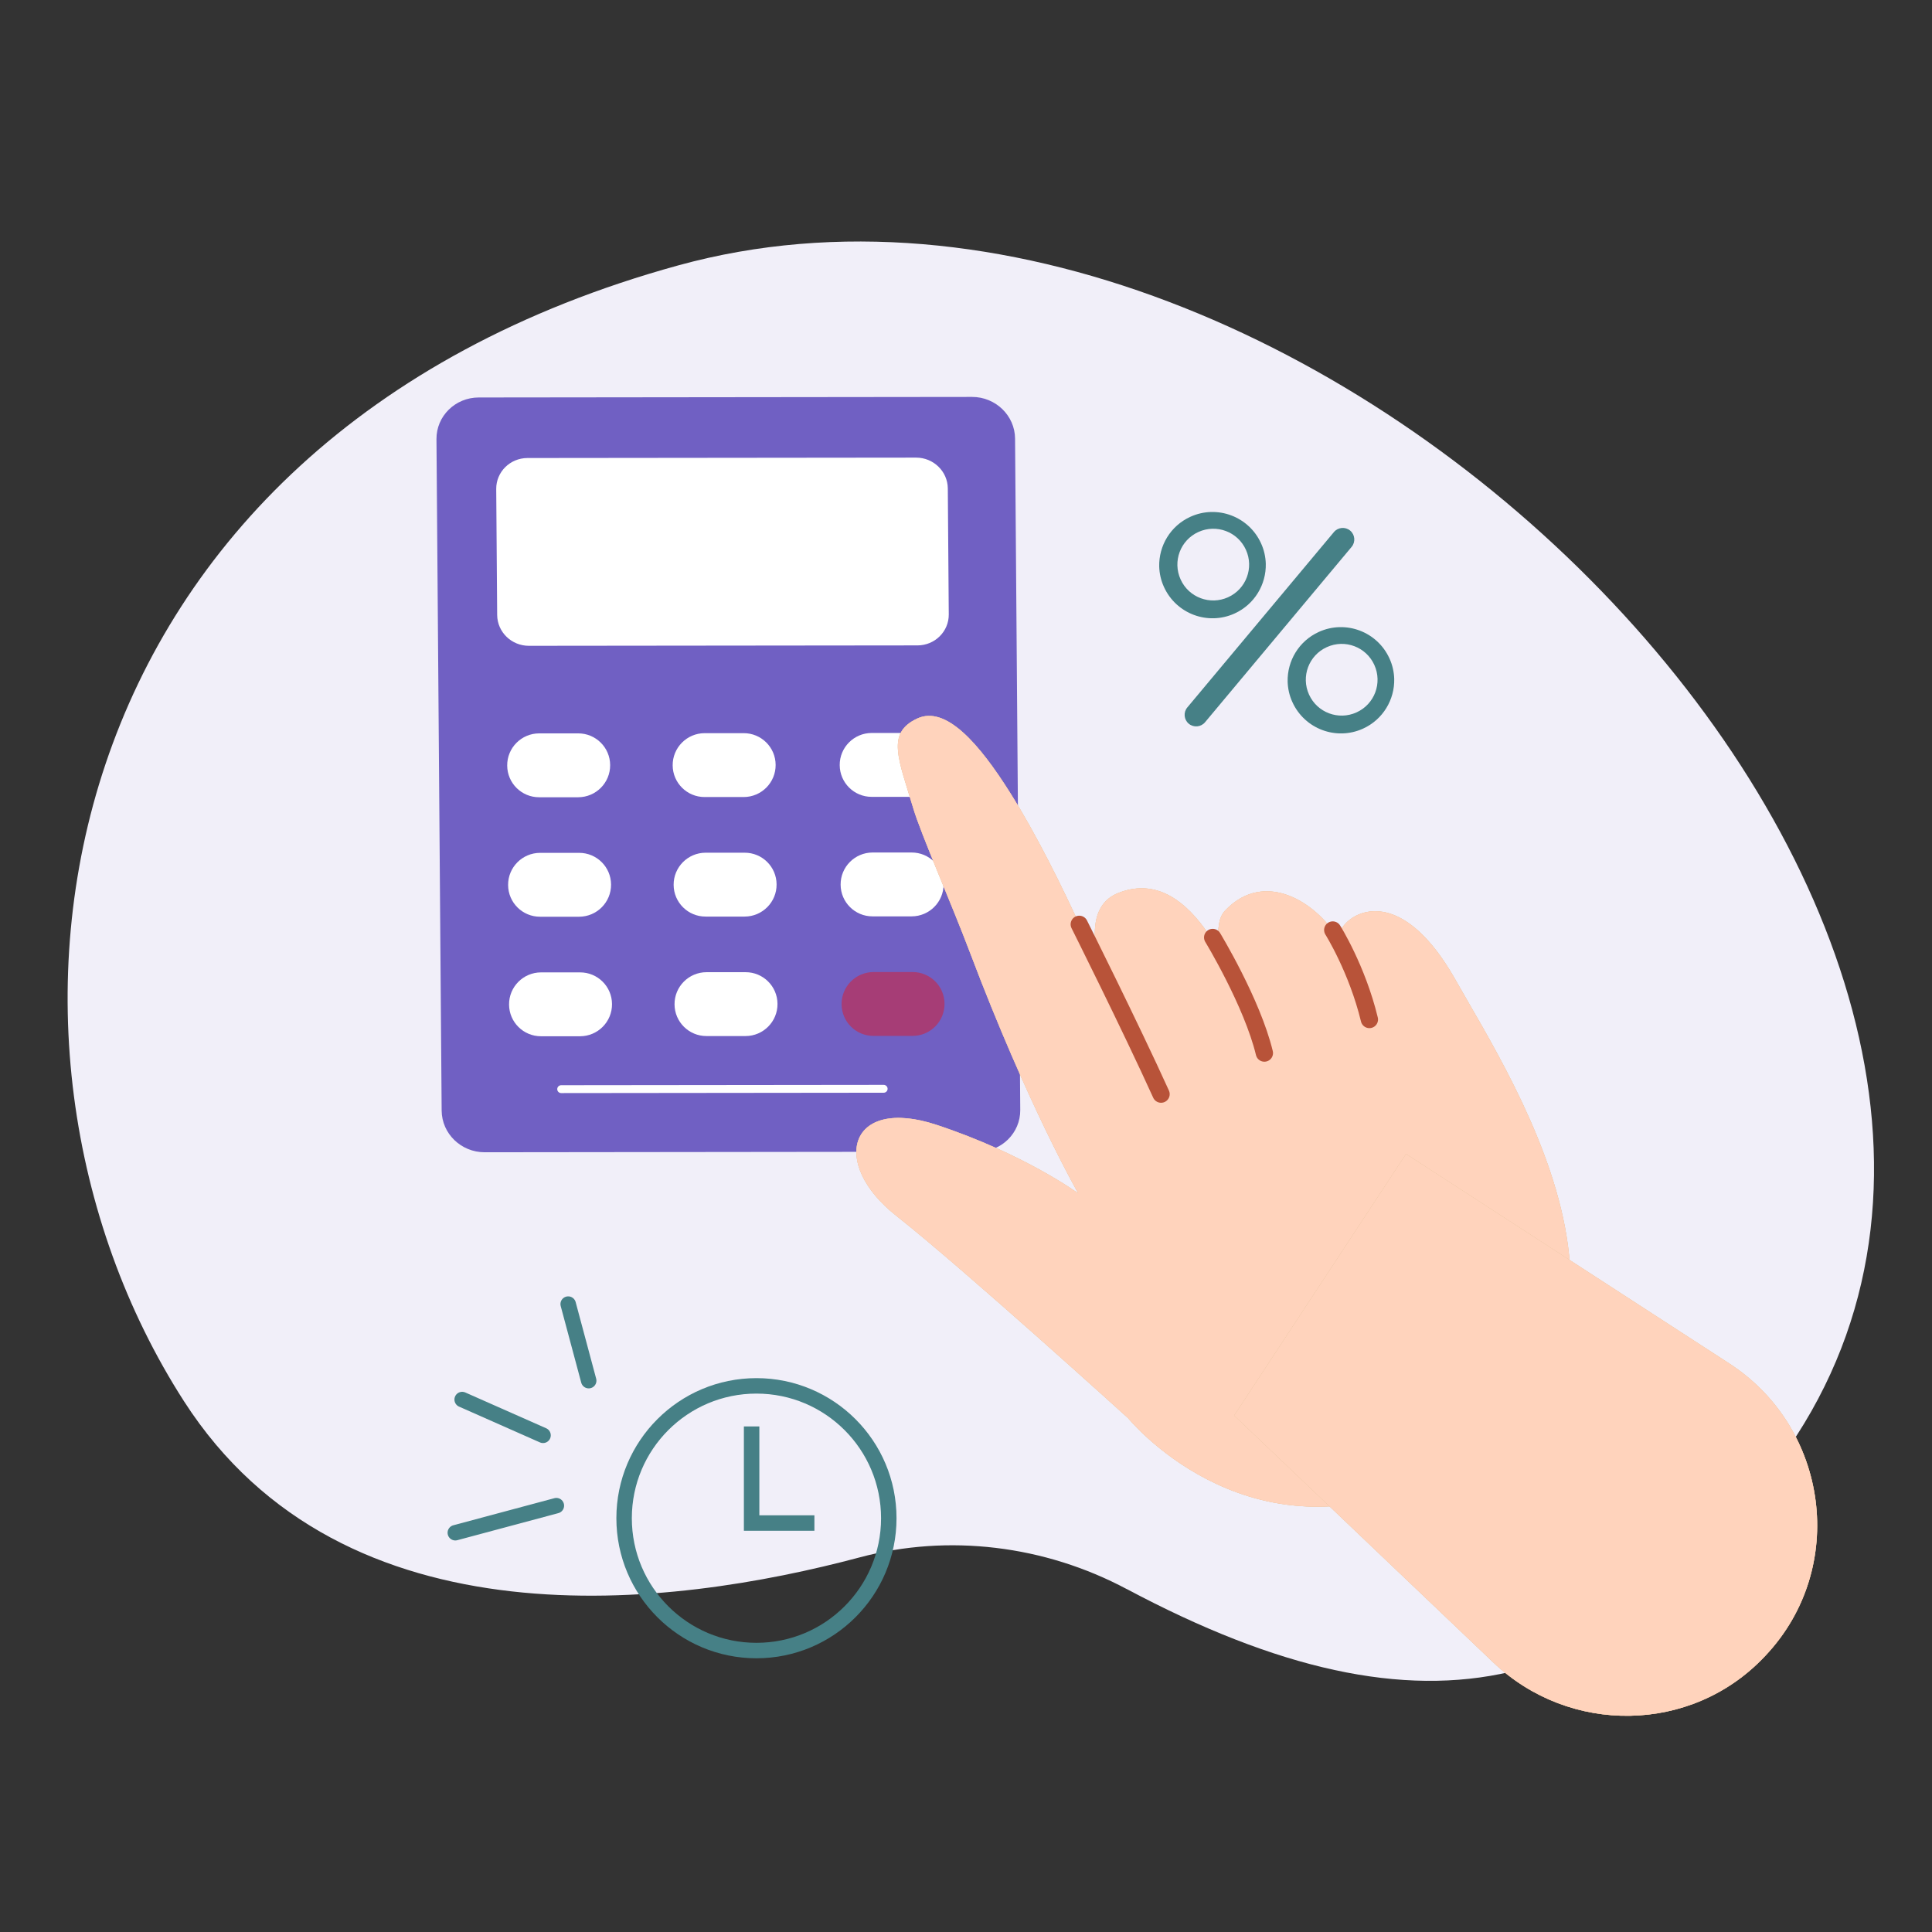 <svg width="200" height="200" viewBox="0 0 200 200" fill="none" xmlns="http://www.w3.org/2000/svg">
<rect x="0" y="0" width="200" height="200" fill="#333333" stroke="none"/>
<path d="M116.643 164.502C108.13 159.966 98.216 158.759 89.003 161.217C69.54 166.412 35.593 170.794 19.044 145.052C-4.946 107.735 4.347 45.595 70.218 27.471C136.088 9.347 220.567 95.085 185.977 148.625C168.282 176.016 147.826 181.11 116.647 164.498L116.643 164.502Z" fill="#F1EFF9"/>
<path d="M101.238 119.224L50.165 119.282C47.731 119.282 45.74 117.354 45.72 114.973L45.183 45.466C45.162 43.085 47.121 41.147 49.56 41.147L100.634 41.09C103.067 41.09 105.058 43.017 105.079 45.398L105.616 114.905C105.637 117.286 103.677 119.224 101.238 119.224Z" fill="#7060C3"/>
<path d="M94.984 66.405L54.746 66.447C53.172 66.447 51.89 65.201 51.874 63.665L51.776 50.614C51.765 49.077 53.031 47.826 54.6 47.821L94.838 47.779C96.412 47.779 97.694 49.025 97.71 50.562L97.809 63.612C97.819 65.149 96.553 66.4 94.984 66.405Z" fill="white"/>
<path d="M94.984 66.405L54.746 66.447C53.172 66.447 51.89 65.201 51.874 63.665L51.776 50.614C51.765 49.077 53.031 47.826 54.6 47.821L94.838 47.779C96.412 47.779 97.694 49.025 97.71 50.562L97.809 63.612C97.819 65.149 96.553 66.4 94.984 66.405Z" stroke="white" stroke-width="0.814" stroke-linecap="round" stroke-linejoin="round"/>
<path d="M59.858 82.531H55.814C53.995 82.536 52.515 81.072 52.505 79.253C52.489 77.419 53.974 75.924 55.809 75.919H59.853C61.672 75.914 63.152 77.378 63.162 79.196C63.178 81.03 61.693 82.525 59.858 82.531Z" fill="white"/>
<path d="M76.989 82.509H72.945C71.126 82.514 69.646 81.05 69.635 79.232C69.62 77.398 71.105 75.903 72.939 75.897H76.984C78.802 75.892 80.283 77.356 80.293 79.175C80.309 81.008 78.823 82.504 76.989 82.509Z" fill="white"/>
<path d="M94.281 82.489H90.236C88.418 82.494 86.937 81.03 86.927 79.211C86.911 77.377 88.397 75.882 90.231 75.877H94.275C96.094 75.872 97.574 77.336 97.585 79.154C97.6 80.988 96.115 82.483 94.281 82.489Z" fill="white"/>
<path d="M59.953 94.899H55.908C54.09 94.904 52.609 93.44 52.599 91.621C52.583 89.788 54.069 88.292 55.903 88.287H59.947C61.766 88.282 63.246 89.746 63.257 91.564C63.272 93.398 61.787 94.893 59.953 94.899Z" fill="white"/>
<path d="M77.088 94.883H73.044C71.225 94.888 69.745 93.424 69.734 91.606C69.719 89.772 71.204 88.277 73.039 88.272H77.083C78.902 88.266 80.382 89.73 80.392 91.549C80.408 93.382 78.922 94.878 77.088 94.883Z" fill="white"/>
<path d="M94.374 94.862H90.33C88.511 94.868 87.031 93.404 87.021 91.585C87.005 89.751 88.491 88.256 90.325 88.251H94.369C96.188 88.246 97.668 89.71 97.679 91.528C97.694 93.362 96.209 94.857 94.374 94.862Z" fill="white"/>
<path d="M60.051 107.273H56.007C54.188 107.278 52.708 105.814 52.698 103.996C52.682 102.162 54.167 100.666 56.002 100.661H60.046C61.865 100.656 63.345 102.12 63.355 103.938C63.371 105.772 61.886 107.267 60.051 107.273Z" fill="white"/>
<path d="M77.182 107.252H73.138C71.319 107.257 69.839 105.793 69.828 103.975C69.813 102.141 71.298 100.646 73.132 100.641H77.177C78.995 100.635 80.475 102.099 80.486 103.918C80.501 105.752 79.016 107.247 77.182 107.252Z" fill="white"/>
<path d="M94.473 107.237H90.429C88.61 107.242 87.13 105.778 87.12 103.959C87.104 102.126 88.589 100.63 90.424 100.625H94.468C96.287 100.62 97.767 102.084 97.777 103.902C97.793 105.736 96.308 107.231 94.473 107.237Z" fill="#A63D76"/>
<path d="M58.092 112.748L91.477 112.712" stroke="white" stroke-width="0.814" stroke-linecap="round" stroke-linejoin="round"/>
<path d="M116.748 146.775C116.748 146.775 99.707 131.312 92.786 125.857C85.859 120.402 87.887 113.447 96.96 116.448C106.033 119.449 111.625 123.544 111.625 123.544C111.625 123.544 106.424 114.479 100.452 98.703C98.529 93.618 95.313 86.266 94.558 83.724C93.02 78.556 91.702 75.893 94.954 74.382C97.909 73.007 101.369 76.982 104.574 82.078C109.984 90.674 115.013 103.199 117.405 108.529C117.405 108.529 109.468 94.941 115.758 92.445C122.945 89.596 127.479 99.802 129.944 107.487C129.944 107.487 124.164 97.072 126.822 94.264C130.934 89.913 136.438 93.451 138.678 97.426C137.756 95.749 143.984 89.59 150.665 101.427C156.841 112.379 175.977 141.362 146.934 153.705C128.641 161.478 116.753 146.77 116.753 146.77L116.748 146.775Z" fill="#EBC39C"/>
<path d="M116.748 146.775C116.748 146.775 99.707 131.312 92.786 125.857C85.859 120.402 87.887 113.447 96.96 116.448C106.033 119.449 111.625 123.544 111.625 123.544C111.625 123.544 106.424 114.479 100.452 98.703C98.529 93.618 95.313 86.266 94.558 83.724C93.02 78.556 91.702 75.893 94.954 74.382C97.909 73.007 101.369 76.982 104.574 82.078C109.984 90.674 115.013 103.199 117.405 108.529C117.405 108.529 109.468 94.941 115.758 92.445C122.945 89.596 127.479 99.802 129.944 107.487C129.944 107.487 124.164 97.072 126.822 94.264C130.934 89.913 136.438 93.451 138.678 97.426C137.756 95.749 143.984 89.59 150.665 101.427C156.841 112.379 175.977 141.362 146.934 153.705C128.641 161.478 116.753 146.77 116.753 146.77L116.748 146.775Z" fill="#E4C4A1"/>
<path d="M116.748 146.775C116.748 146.775 99.707 131.312 92.786 125.857C85.859 120.402 87.887 113.447 96.96 116.448C106.033 119.449 111.625 123.544 111.625 123.544C111.625 123.544 106.424 114.479 100.452 98.703C98.529 93.618 95.313 86.266 94.558 83.724C93.02 78.556 91.702 75.893 94.954 74.382C97.909 73.007 101.369 76.982 104.574 82.078C109.984 90.674 115.013 103.199 117.405 108.529C117.405 108.529 109.468 94.941 115.758 92.445C122.945 89.596 127.479 99.802 129.944 107.487C129.944 107.487 124.164 97.072 126.822 94.264C130.934 89.913 136.438 93.451 138.678 97.426C137.756 95.749 143.984 89.59 150.665 101.427C156.841 112.379 175.977 141.362 146.934 153.705C128.641 161.478 116.753 146.77 116.753 146.77L116.748 146.775Z" fill="#FFD3BC"/>
<path d="M111.725 95.686C111.725 95.686 117.025 106.277 120.193 113.264" stroke="#B85339" stroke-width="1.788" stroke-linecap="round" stroke-linejoin="round"/>
<path d="M125.535 97.046C125.535 97.046 129.621 103.767 130.888 109.013" stroke="#B85339" stroke-width="1.788" stroke-linecap="round" stroke-linejoin="round"/>
<path d="M137.965 96.274C137.965 96.274 140.492 100.291 141.759 105.538" stroke="#B85339" stroke-width="1.788" stroke-linecap="round" stroke-linejoin="round"/>
<path d="M127.761 146.53L154.59 172.096C162.485 179.619 175.045 179.468 182.576 171.585C182.67 171.486 182.763 171.387 182.852 171.293C191.242 162.285 189.34 147.848 179.011 141.148L145.553 119.459L127.761 146.535V146.53Z" fill="#EBC39C"/>
<path d="M127.761 146.53L154.59 172.096C162.485 179.619 175.045 179.468 182.576 171.585C182.67 171.486 182.763 171.387 182.852 171.293C191.242 162.285 189.34 147.848 179.011 141.148L145.553 119.459L127.761 146.535V146.53Z" fill="#E4C4A1"/>
<path d="M127.761 146.53L154.59 172.096C162.485 179.619 175.045 179.468 182.576 171.585C182.67 171.486 182.763 171.387 182.852 171.293C191.242 162.285 189.34 147.848 179.011 141.148L145.553 119.459L127.761 146.535V146.53Z" fill="#FFD3BC"/>
<path d="M120.001 58.643C120.022 59.357 120.179 60.081 120.496 60.769C121.758 63.54 125.03 64.77 127.803 63.509C129.877 62.566 131.081 60.503 131.034 58.361C131.013 57.648 130.857 56.923 130.539 56.236C129.278 53.464 126.005 52.234 123.233 53.495C121.158 54.438 119.954 56.502 120.001 58.643ZM128.976 56.913C129.825 58.778 129.002 60.982 127.131 61.826C125.265 62.675 123.06 61.852 122.216 59.982C121.367 58.117 122.19 55.913 124.061 55.069C125.927 54.219 128.131 55.043 128.976 56.913Z" fill="#468086"/>
<path d="M133.296 70.563C133.317 71.276 133.473 72.001 133.791 72.688C135.053 75.46 138.325 76.69 141.098 75.429C143.172 74.486 144.376 72.423 144.329 70.281C144.308 69.568 144.152 68.844 143.834 68.156C142.573 65.384 139.3 64.154 136.527 65.415C134.453 66.358 133.249 68.421 133.296 70.563ZM142.27 68.833C143.12 70.698 142.297 72.902 140.426 73.746C138.56 74.595 136.355 73.772 135.511 71.902C134.662 70.037 135.485 67.833 137.356 66.989C139.222 66.139 141.426 66.963 142.27 68.833Z" fill="#468086"/>
<path d="M139.92 56.611L124.744 74.768C124.322 75.273 123.566 75.341 123.061 74.919C122.555 74.497 122.487 73.742 122.909 73.236L138.086 55.08C138.508 54.574 139.263 54.506 139.769 54.928C140.274 55.35 140.342 56.106 139.92 56.611Z" fill="#468086"/>
<path d="M58.818 134.999L60.942 142.925" stroke="#468086" stroke-width="1.6" stroke-linecap="round" stroke-linejoin="round"/>
<path d="M47.134 158.668L57.595 155.865" stroke="#468086" stroke-width="1.6" stroke-linecap="round" stroke-linejoin="round"/>
<path d="M47.843 144.88L56.216 148.585" stroke="#468086" stroke-width="1.6" stroke-linecap="round" stroke-linejoin="round"/>
<circle cx="78.307" cy="157.164" r="13.7" stroke="#468086" stroke-width="1.6"/>
<path d="M77.807 147.664V157.664H84.307" stroke="#468086" stroke-width="1.6"/>
</svg>
